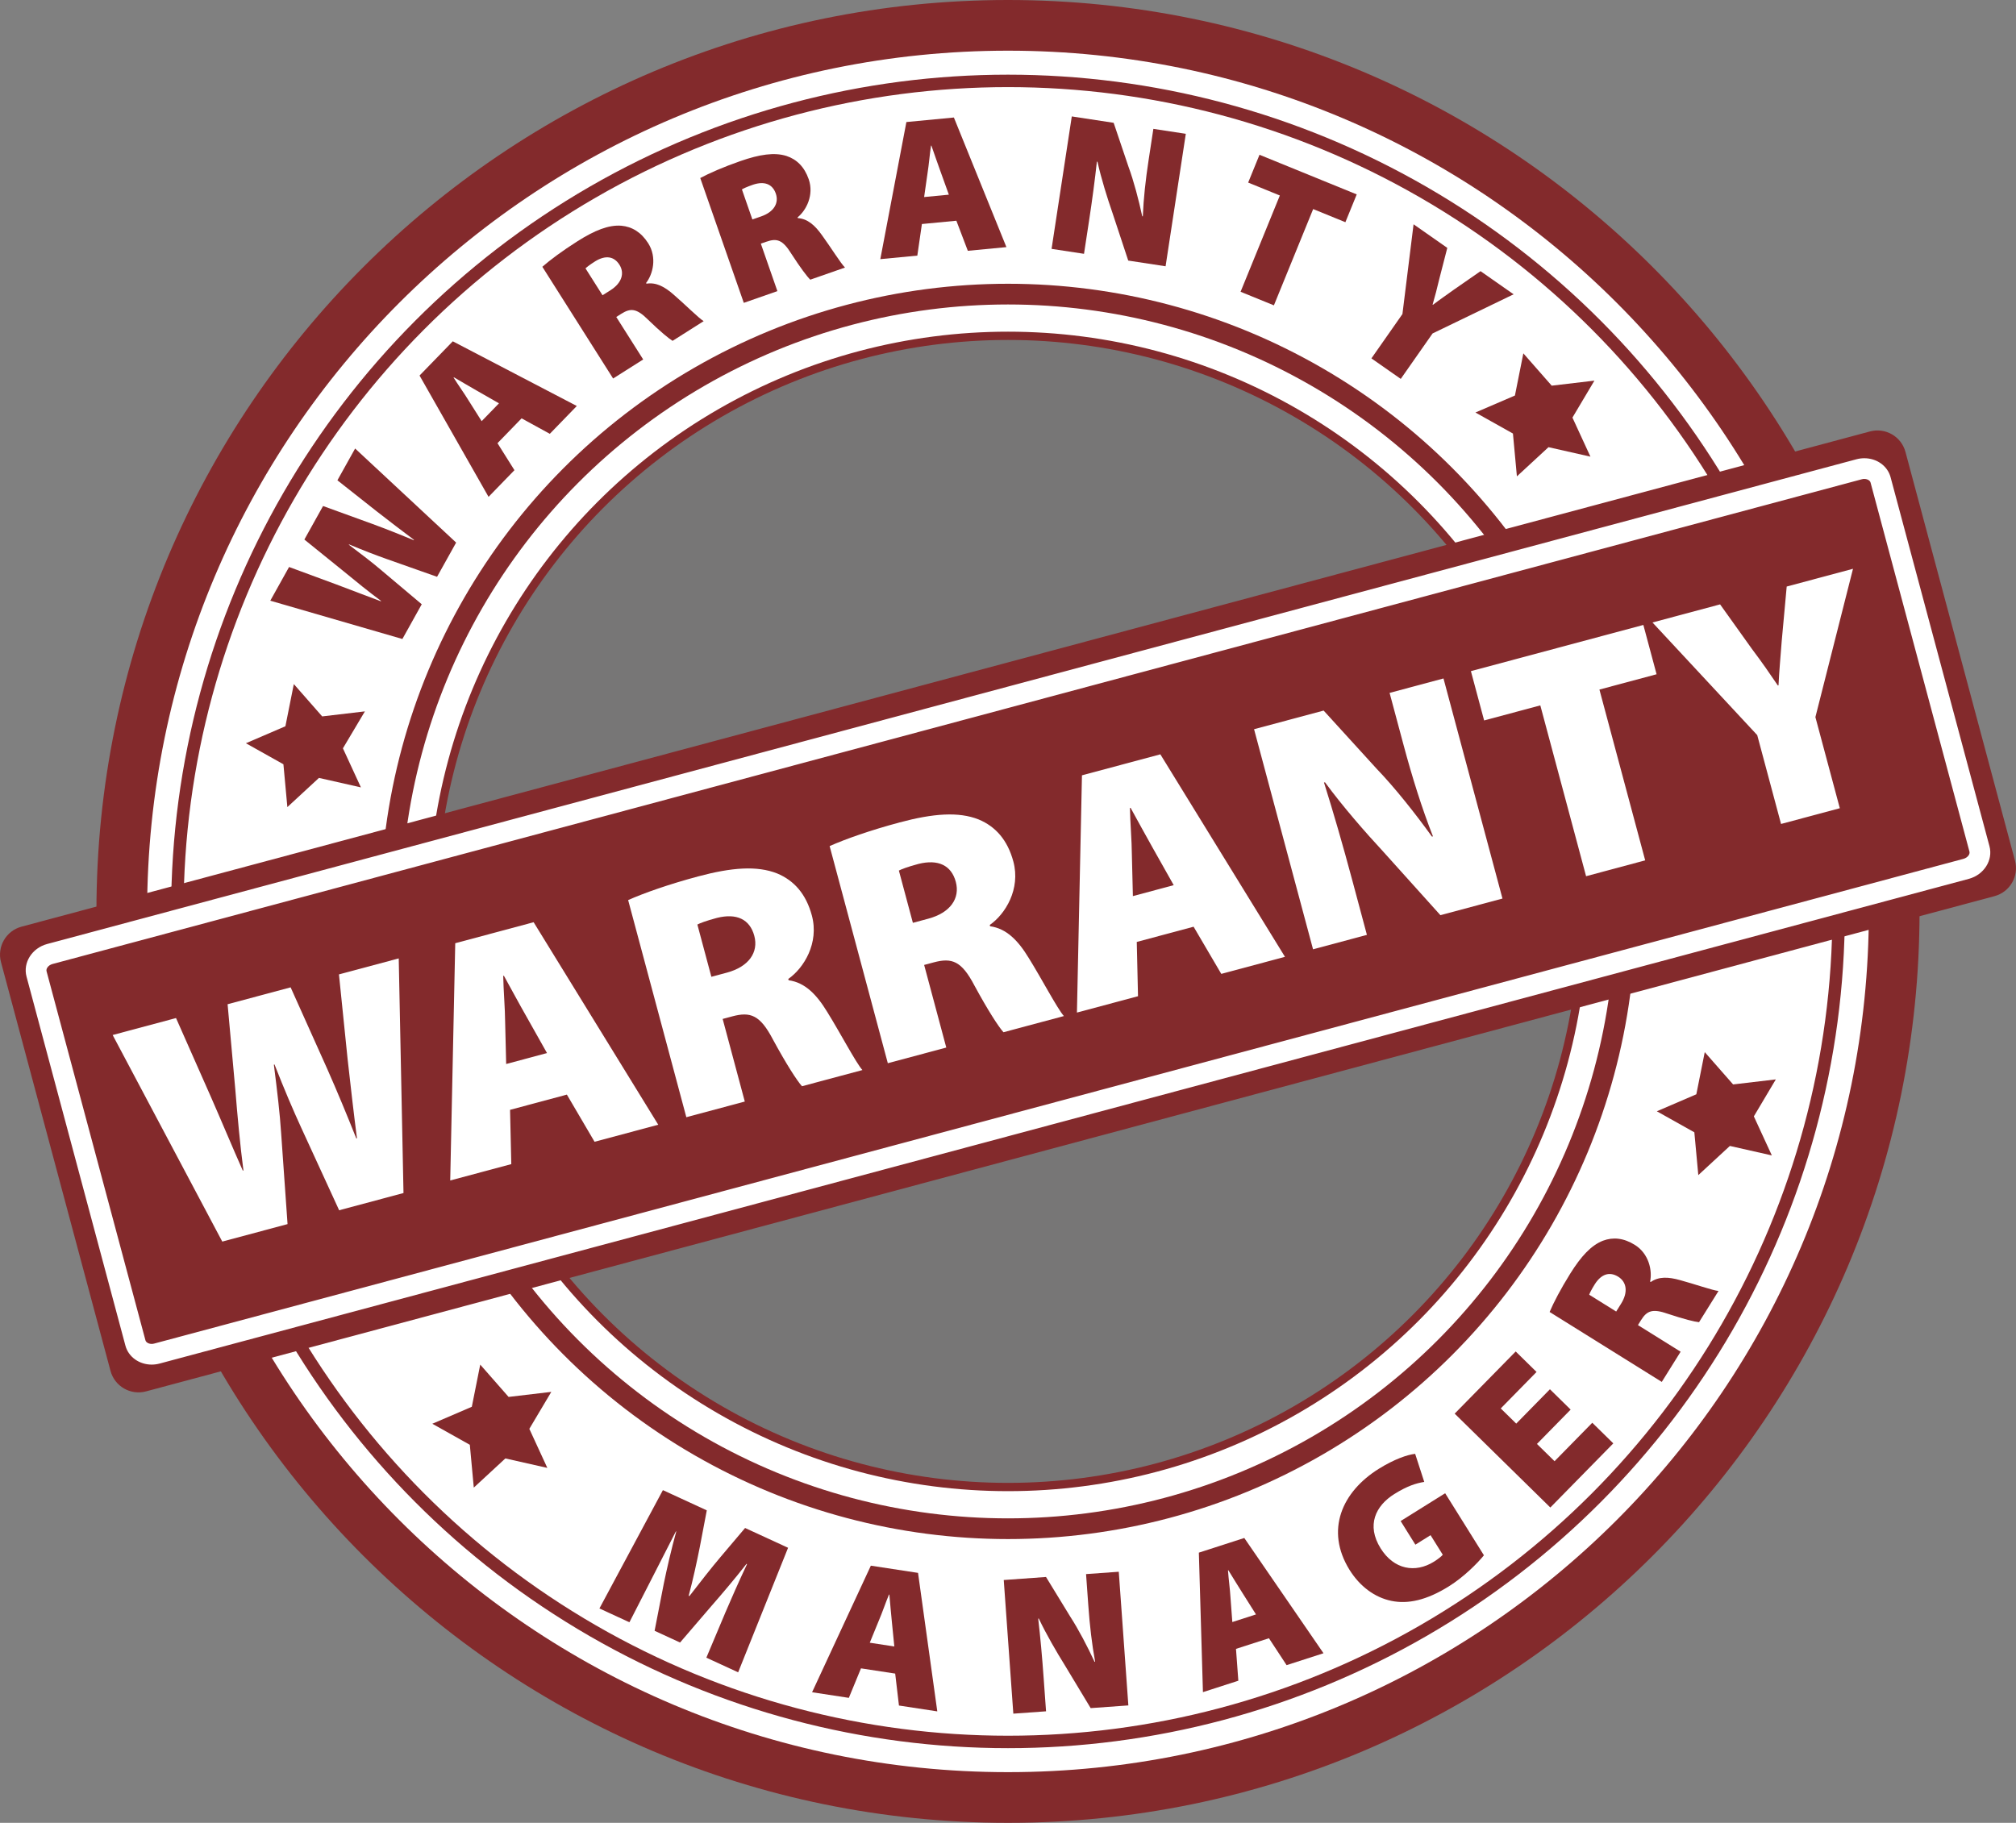 <?xml version="1.0" encoding="UTF-8"?>
<svg xmlns="http://www.w3.org/2000/svg" viewBox="0 0 1022.87 925">
  <rect x="0" y="0" width="1022.87" height="925" fill="#808080" stroke="none"/>
  <defs>
    <style>
      .cls-1, .cls-2, .cls-3, .cls-4, .cls-5 {
        fill: none;
      }

      .cls-6 {
        fill: #832a2c;
      }

      .cls-2 {
        stroke-width: 10.51px;
      }

      .cls-2, .cls-3, .cls-4 {
        stroke: #832a2c;
      }

      .cls-2, .cls-3, .cls-4, .cls-5 {
        stroke-miterlimit: 10;
      }

      .cls-7 {
        fill: #fff;
      }

      .cls-3 {
        stroke-width: 6.31px;
      }

      .cls-4 {
        stroke-width: 4.2px;
      }

      .cls-5 {
        stroke: #1d1d1b;
        stroke-width: 2.1px;
      }

      .cls-8 {
        fill: #696868;
        opacity: .4;
      }
    </style>
  </defs>
  <g id="Ebene_3" data-name="Ebene 3">
    <circle class="cls-8" cx="511.43" cy="462" r="292.89"/>
  </g>
  <g id="Warranty">
    <circle class="cls-3" cx="511.43" cy="462.5" r="426.43"/>
    <circle class="cls-5" cx="511.43" cy="462.5" r="307.03"/>
    <path class="cls-6" d="M511.43,0C256,0,48.93,207.07,48.93,462.5s207.07,462.5,462.5,462.5,462.5-207.07,462.5-462.5S766.87,0,511.43,0ZM512.49,753.73c-161.42,0-292.28-130.86-292.28-292.28s130.86-292.28,292.28-292.28,292.28,130.86,292.28,292.28-130.86,292.28-292.28,292.28Z"/>
    <path class="cls-7" d="M511.43,25.72c-241.23,0-436.78,195.55-436.78,436.78s195.55,436.78,436.78,436.78,436.78-195.55,436.78-436.78S752.66,25.72,511.43,25.72ZM511.43,755.85c-162.01,0-293.35-131.34-293.35-293.35S349.42,169.15,511.43,169.15s293.35,131.34,293.35,293.35-131.34,293.35-293.35,293.35Z"/>
    <circle class="cls-4" cx="511.43" cy="462.5" r="292.09"/>
    <circle class="cls-2" cx="511.43" cy="462.5" r="313.25"/>
    <circle class="cls-3" cx="511.43" cy="462.5" r="421.45"/>
    <g>
      <path class="cls-6" d="M.51,488.26c-2.1-7.85,2.55-15.92,10.4-18.02l937.86-251.3c7.85-2.1,15.92,2.55,18.02,10.4l55.57,207.39c2.1,7.85-2.55,15.92-10.4,18.02L74.09,706.06c-7.85,2.1-15.92-2.56-18.02-10.4L.51,488.26Z"/>
      <path class="cls-7" d="M945.91,243.04c1.55,0,2.89.78,3.17,1.85l50.17,187.25c.19.72-.1,1.39-.37,1.82-.55.88-1.53,1.55-2.67,1.86L78.26,681.79c-.44.12-.87.18-1.3.18-1.55,0-2.89-.78-3.17-1.85l-50.17-187.25c-.19-.72.1-1.39.37-1.83.55-.88,1.53-1.55,2.67-1.86l917.96-245.97c.44-.12.87-.18,1.3-.18M945.91,232.53c-1.32,0-2.68.17-4.02.53L23.93,479.03c-7.69,2.06-12.37,9.47-10.47,16.56l50.17,187.24c1.56,5.84,7.12,9.64,13.33,9.64,1.32,0,2.67-.17,4.02-.53l917.96-245.97c7.68-2.06,12.37-9.47,10.47-16.56l-50.17-187.24c-1.57-5.84-7.12-9.64-13.32-9.64h0Z"/>
    </g>
    <g>
      <path class="cls-7" d="M112.77,630.03l-55.61-104.81,32.15-8.61,17.56,39.7c5.45,12.39,11.44,26.77,16.32,37.72l.33-.09c-1.72-13.04-2.99-27.08-4.15-41.33l-3.89-43.01,31.98-8.57,18.5,41.22c5.41,12.23,9.96,23.26,14.83,35.46l.33-.09c-1.67-12.87-3.24-26.66-4.76-40.29l-4.38-42.87,30.33-8.12,2.42,119.06-32.65,8.75-19.18-41.75c-4.28-9.33-8.57-19.37-13.61-32.23l-.33.09c1.73,13.75,3.04,24.58,3.71,35.06l3.23,45.85-33.14,8.88Z"/>
      <path class="cls-7" d="M258.79,563.19l.63,27.54-30.99,8.3,2.55-120.39,39.77-10.66,63.23,102.76-32.31,8.66-14.05-23.94-28.83,7.73ZM277.53,534.37l-10.51-18.67c-3.35-5.85-7.94-14.39-11.37-20.57l-.33.09c.12,7.07.95,16.79.98,23.54l.52,21.17,20.71-5.55Z"/>
      <path class="cls-7" d="M318.71,456.74c8.1-3.59,20.59-8,35.5-12,17.07-4.57,29.95-5.54,40.09-1.51,8.59,3.56,14.7,10.45,17.63,21.38,3.73,13.92-4.05,26.66-11.98,32.16l.18.66c8.3,1.15,14.19,7.21,19.58,16.07,6.54,10.5,14.54,25.77,17.85,29.5l-30.66,8.21c-2.54-2.87-7.67-10.73-14.67-23.6-6.58-12.62-11.48-14.33-20.76-11.84l-4.81,1.29,11.23,41.92-29.66,7.95-29.53-110.2ZM360.93,495.68l7.79-2.09c11.27-3.02,16.22-10.38,14-18.67-2.26-8.45-8.98-11.63-18.96-9.13-5.63,1.51-8.53,2.64-9.93,3.37l7.1,26.51Z"/>
      <path class="cls-7" d="M420.94,429.34c8.1-3.59,20.59-8,35.5-12,17.07-4.57,29.95-5.54,40.09-1.51,8.59,3.56,14.7,10.45,17.63,21.38,3.73,13.92-4.04,26.66-11.98,32.16l.18.66c8.3,1.15,14.19,7.21,19.58,16.07,6.54,10.5,14.54,25.77,17.85,29.5l-30.66,8.21c-2.54-2.87-7.67-10.73-14.67-23.6-6.58-12.62-11.48-14.33-20.76-11.84l-4.81,1.29,11.23,41.92-29.66,7.95-29.53-110.2ZM463.17,468.29l7.79-2.09c11.27-3.02,16.22-10.38,14-18.67-2.26-8.45-8.98-11.63-18.96-9.13-5.63,1.51-8.53,2.64-9.93,3.37l7.1,26.51Z"/>
      <path class="cls-7" d="M576.77,477.99l.63,27.54-30.99,8.3,2.55-120.39,39.77-10.66,63.23,102.76-32.31,8.66-14.05-23.94-28.83,7.73ZM595.51,449.17l-10.51-18.67c-3.34-5.85-7.94-14.39-11.37-20.57l-.33.09c.12,7.07.95,16.8.98,23.54l.52,21.17,20.71-5.55Z"/>
      <path class="cls-7" d="M666.21,481.73l-29.93-111.69,35.3-9.46,26.92,29.55c9.11,9.46,19.57,22.64,28.04,34.4l.5-.13c-5.61-14.3-10.45-29.7-14.93-46.44l-7.06-26.35,27.34-7.33,29.93,111.69-31.49,8.44-28.84-32.06c-9.49-10.24-20.78-23.2-29.72-35.37l-.5.13c4.7,14.9,9.56,31.71,14.4,49.78l7.37,27.51-27.34,7.33Z"/>
      <path class="cls-7" d="M781.51,357.95l-28.5,7.64-6.71-25.02,87.5-23.44,6.71,25.02-29,7.77,23.22,86.67-29.99,8.04-23.22-86.67Z"/>
      <path class="cls-7" d="M903.66,418.11l-12.08-45.07-53.15-57.16,34.3-9.19,16.19,22.66c5.24,6.95,8.73,12.05,13.13,18.51l.33-.09c.33-7.37,1.01-14.12,1.62-22.46l2.53-27.67,33.64-9.01-19.08,75.27,12.39,46.23-29.83,7.99Z"/>
    </g>
    <g>
      <circle class="cls-1" cx="511.43" cy="462.5" r="335.64"/>
      <path class="cls-6" d="M204.16,324.26l-67.02-19.44,9.53-17.1,23.95,8.84c7.46,2.77,15.99,6.14,22.61,8.56l.1-.18c-6.21-4.61-12.66-9.83-19.15-15.18l-19.75-15.97,9.48-17.01,24.98,9.07c7.38,2.72,13.9,5.32,21.04,8.26l.1-.18c-6.12-4.57-12.58-9.55-18.95-14.49l-19.89-15.71,8.99-16.13,51.25,47.74-9.68,17.36-25.48-9c-5.69-2.02-11.69-4.32-19.18-7.45l-.1.18c6.51,4.9,11.62,8.79,16.32,12.79l20.67,17.41-9.82,17.63Z"/>
      <path class="cls-6" d="M252.4,224.88l8.62,13.71-13.14,13.54-35.01-61.56,16.87-17.37,62.92,32.82-13.7,14.12-14.31-7.85-12.23,12.6ZM253.17,204.67l-10.94-6.26c-3.45-1.95-8.35-4.87-11.95-6.96l-.14.15c2.19,3.54,5.54,8.19,7.59,11.59l6.65,10.53,8.79-9.05Z"/>
      <path class="cls-6" d="M275.17,135.38c3.92-3.44,10.15-8.1,17.83-12.96,8.78-5.56,15.84-8.36,22.24-7.88,5.45.49,10.08,3.29,13.65,8.91,4.54,7.16,2.4,15.67-1.09,20.16l.22.34c4.86-.81,9.23,1.56,13.81,5.59,5.52,4.75,12.68,11.91,15.19,13.43l-15.77,9.99c-1.93-1.17-6.19-4.68-12.37-10.67-5.91-5.93-8.96-6.03-13.73-3.01l-2.47,1.57,13.66,21.56-15.26,9.66-35.9-56.68ZM305.7,149.84l4.01-2.54c5.8-3.67,7.28-8.67,4.59-12.94-2.75-4.35-7.08-4.95-12.25-1.8-2.9,1.84-4.32,2.98-4.98,3.63l8.64,13.64Z"/>
      <path class="cls-6" d="M355.29,90.34c4.59-2.46,11.73-5.59,20.3-8.58,9.81-3.42,17.33-4.55,23.45-2.62,5.19,1.72,9.07,5.49,11.27,11.78,2.79,8-1.22,15.81-5.64,19.38l.13.38c4.92.32,8.63,3.61,12.18,8.57,4.29,5.88,9.64,14.48,11.75,16.52l-17.62,6.15c-1.62-1.57-4.96-5.96-9.63-13.2-4.41-7.12-7.35-7.91-12.69-6.05l-2.76.96,8.4,24.1-17.05,5.95-22.09-63.35ZM381.75,111.36l4.48-1.56c6.48-2.26,9.06-6.79,7.4-11.56-1.69-4.86-5.77-6.43-11.52-4.53-3.24,1.13-4.89,1.92-5.68,2.41l5.31,15.24Z"/>
      <path class="cls-6" d="M467.75,113.68l-2.32,16.03-18.78,1.79,13.23-69.57,24.1-2.3,26.65,65.77-19.58,1.87-5.81-15.26-17.48,1.67ZM481.43,98.79l-4.27-11.86c-1.37-3.72-3.2-9.12-4.59-13.04l-.2.02c-.62,4.11-1.09,9.83-1.73,13.75l-1.76,12.33,12.55-1.2Z"/>
      <path class="cls-6" d="M533.54,126.3l10.26-67.22,21.24,3.24,7.52,22.27c2.67,7.25,5.19,16.81,6.98,25.15l.3.05c.36-9.03,1.39-18.46,2.93-28.54l2.42-15.86,16.46,2.51-10.26,67.22-18.95-2.89-7.96-24.08c-2.69-7.76-5.71-17.4-7.65-26.07l-.3-.05c-.99,9.14-2.34,19.34-4,30.21l-2.53,16.56-16.46-2.51Z"/>
      <path class="cls-6" d="M649.36,99.2l-16.07-6.55,5.75-14.11,49.33,20.11-5.75,14.11-16.35-6.67-19.92,48.86-16.91-6.89,19.92-48.86Z"/>
      <path class="cls-6" d="M695.83,181.85l15.73-22.48,5.65-45.55,17.11,11.97-4.08,15.86c-1.15,4.98-2.12,8.49-3.37,12.91l.17.12c3.45-2.64,6.74-4.89,10.73-7.76l13.42-9.32,16.78,11.74-41.12,19.87-16.14,23.06-14.88-10.41Z"/>
    </g>
    <g>
      <path class="cls-1" d="M191.59,708.67s94.6,159.98,319.84,159.98,382.89-166.66,405.27-361.93"/>
      <path class="cls-6" d="M367.82,818.77c3.07-7.14,6.68-15.47,11.21-25.05l-.27-.13c-5.68,7.27-12.51,15.34-17.65,21.2l-16.06,18.71-12.92-5.95,4.65-23.85c1.52-7.41,3.82-17.46,6.33-26.52l-.18-.08c-4.38,8.54-8.96,17.53-12.49,24.46l-11.09,21.66-15.21-7.01,32.2-60.04,22.27,10.26-3.52,18.49c-1.52,7.63-3.48,16.73-5.66,24.83l.37.17c5.2-6.71,11.23-14.49,16.06-20.15l12.18-14.39,21.81,10.04-25.33,63.2-16.13-7.43,9.44-22.42Z"/>
      <path class="cls-6" d="M436.85,846.6l-6.17,14.98-18.65-2.85,29.82-64.23,23.94,3.66,9.77,70.28-19.45-2.97-1.91-16.21-17.35-2.65ZM453.76,835.5l-1.25-12.54c-.42-3.94-.88-9.62-1.26-13.77l-.2-.03c-1.61,3.84-3.46,9.27-5.03,12.91l-4.72,11.53,12.47,1.91Z"/>
      <path class="cls-6" d="M514.14,869.61l-4.86-67.83,21.44-1.54,12.26,20.06c4.21,6.48,8.78,15.25,12.37,22.98l.3-.02c-1.65-8.88-2.73-18.31-3.46-28.48l-1.15-16,16.6-1.19,4.86,67.83-19.12,1.37-13.09-21.72c-4.34-6.97-9.42-15.71-13.23-23.73l-.3.02c1.06,9.13,2,19.38,2.78,30.35l1.2,16.7-16.6,1.19Z"/>
      <path class="cls-6" d="M627.11,836.72l1.19,16.16-17.96,5.8-2.07-70.79,23.05-7.44,40.19,58.49-18.72,6.04-8.96-13.65-16.71,5.39ZM637.26,819.24l-6.73-10.66c-2.14-3.34-5.09-8.22-7.29-11.75l-.19.06c.28,4.15,1.05,9.84,1.27,13.8l.93,12.42,12-3.87Z"/>
      <path class="cls-6" d="M752.91,789.24c-3.37,4.13-10.24,11.03-17.77,15.74-11.38,7.11-20.85,9.1-29.17,7.39-8.6-1.77-16.07-7.45-21.26-15.75-12.42-20.08-3.89-39.56,14.85-51.27,7.79-4.86,14.55-7.18,18.45-7.6l4.62,14.25c-4.11.66-8.6,2.04-15.19,6.16-9.5,5.93-14.27,15.81-6.95,27.54,6.73,10.78,17.57,12.7,27.07,6.77,2.05-1.28,3.95-2.82,4.47-3.51l-6.2-9.93-7.7,4.81-7.48-11.98,22.59-14.11,19.67,31.49Z"/>
      <path class="cls-6" d="M796.91,715.3l-17.1,17.43,8.93,8.76,19.15-19.51,10.66,10.46-31.95,32.55-48.53-47.64,30.96-31.54,10.58,10.39-18.16,18.51,7.85,7.7,17.1-17.43,10.51,10.32Z"/>
      <path class="cls-6" d="M786.24,665.75c2.04-4.79,5.64-11.71,10.44-19.41,5.5-8.82,10.65-14.4,16.62-16.74,5.12-1.92,10.51-1.41,16.16,2.11,7.19,4.49,8.96,13.08,7.76,18.63l.34.21c4.03-2.84,8.99-2.6,14.86-.95,7.03,1.89,16.59,5.24,19.51,5.51l-9.88,15.84c-2.25-.21-7.61-1.53-15.78-4.25-7.89-2.78-10.68-1.55-13.67,3.24l-1.55,2.48,21.66,13.51-9.56,15.32-56.93-35.5ZM820.02,665.53l2.51-4.02c3.63-5.82,2.8-10.97-1.48-13.64-4.37-2.72-8.52-1.39-11.81,3.69-1.82,2.91-2.61,4.56-2.92,5.44l13.7,8.54Z"/>
    </g>
    <polygon class="cls-6" points="149.08 347.14 163.47 363.54 185.14 360.99 173.99 379.74 183.12 399.56 161.83 394.75 145.8 409.56 143.8 387.83 124.77 377.16 144.81 368.54 149.08 347.14"/>
    <polygon class="cls-6" points="772.91 179.31 787.3 195.71 808.97 193.15 797.82 211.91 806.95 231.73 785.67 226.92 769.64 241.73 767.63 220 748.6 209.33 768.64 200.71 772.91 179.31"/>
    <polygon class="cls-6" points="864.95 533.9 879.34 550.3 901.01 547.74 889.86 566.5 898.99 586.32 877.7 581.51 861.68 596.31 859.67 574.59 840.64 563.92 860.68 555.3 864.95 533.9"/>
    <polygon class="cls-6" points="243.66 692.47 258.05 708.87 279.72 706.31 268.57 725.07 277.7 744.89 256.41 740.08 240.39 754.89 238.38 733.16 219.35 722.49 239.39 713.87 243.66 692.47"/>
  </g>
</svg>